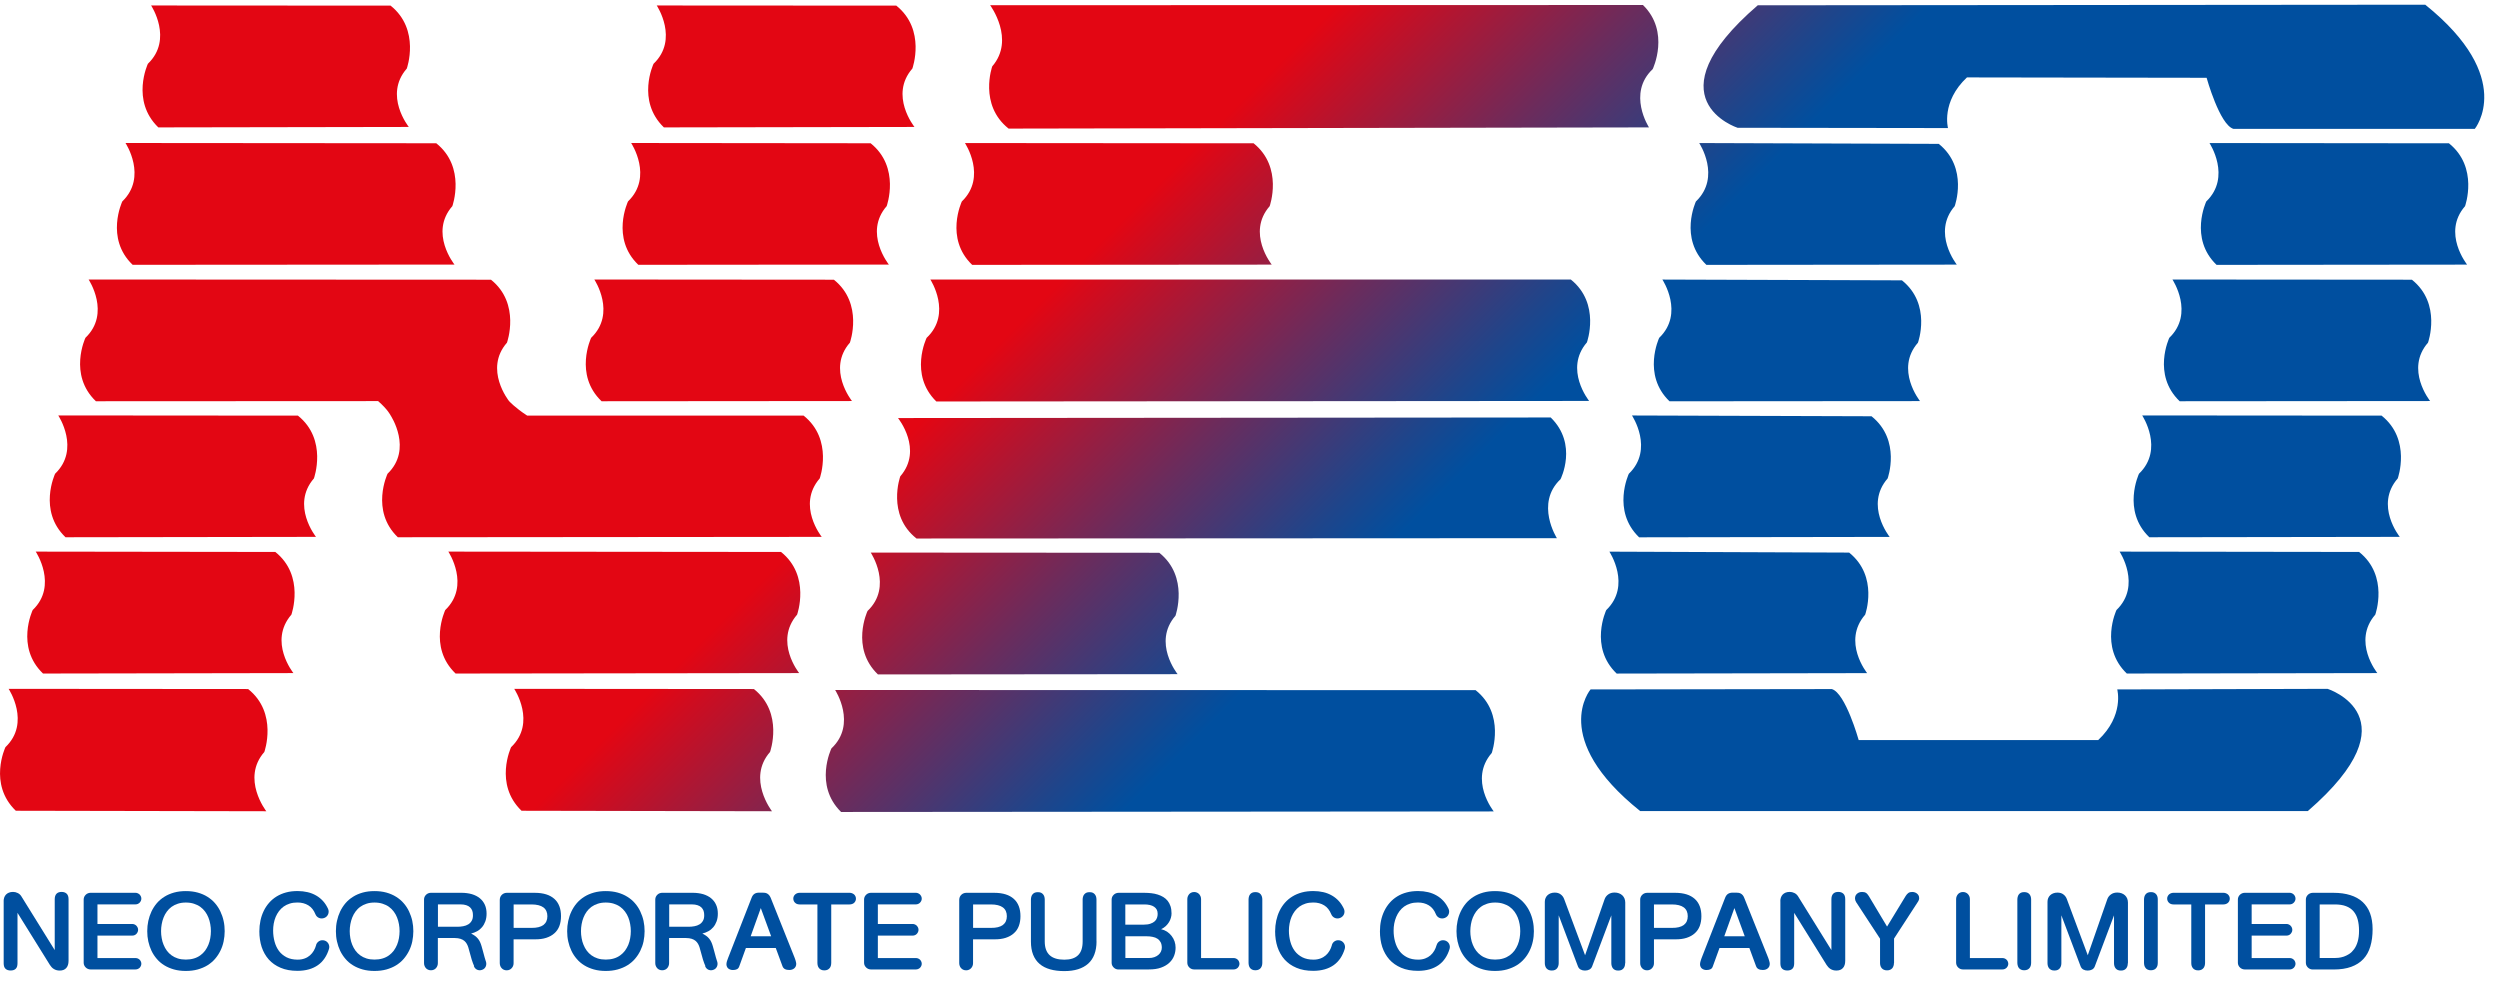 <svg width="119" height="47" viewBox="0 0 119 47" fill="none" xmlns="http://www.w3.org/2000/svg">
<g clip-path="url(#clip0_1281_3298)">
<path d="M21.634 12.594C21.634 12.594 20.421 11.082 21.532 9.812C21.532 9.812 22.197 7.964 20.766 6.819L5.973 6.807C5.973 6.807 7.036 8.415 5.822 9.587C5.822 9.587 4.991 11.34 6.314 12.605L21.636 12.594H21.634ZM42.31 12.594C42.31 12.594 41.099 11.082 42.206 9.812C42.206 9.812 42.873 7.964 41.442 6.819L30.043 6.807C30.043 6.807 31.109 8.415 29.894 9.587C29.894 9.587 29.061 11.34 30.384 12.605L42.31 12.594ZM43.529 6.043C43.529 6.043 42.319 4.536 43.428 3.264C43.428 3.264 44.095 1.414 42.664 0.268L31.261 0.261C31.261 0.261 32.331 1.869 31.109 3.036C31.109 3.036 30.28 4.789 31.601 6.064L43.529 6.043ZM75.641 19.082C75.641 19.082 74.433 17.578 75.537 16.298C75.537 16.298 76.202 14.453 74.773 13.307H44.286C44.286 13.307 45.34 14.925 44.107 16.082C44.107 16.082 43.258 17.828 44.569 19.11L75.641 19.085V19.082ZM40.554 19.089C40.554 19.089 39.344 17.58 40.455 16.31C40.455 16.31 41.122 14.458 39.693 13.314L28.29 13.305C28.29 13.305 29.36 14.911 28.138 16.08C28.138 16.08 27.31 17.835 28.635 19.099L40.556 19.089H40.554ZM19.459 6.043C19.459 6.043 18.251 4.536 19.363 3.264C19.363 3.264 20.025 1.414 18.592 0.268L7.193 0.261C7.193 0.261 8.258 1.869 7.039 3.036C7.039 3.036 6.215 4.789 7.536 6.064L19.462 6.043H19.459ZM55.185 26.312L41.447 26.303C41.447 26.303 42.521 27.913 41.295 29.082C41.295 29.082 40.467 30.836 41.79 32.103L56.055 32.09C56.055 32.09 54.843 30.585 55.952 29.31C55.952 29.31 56.614 27.46 55.185 26.314V26.312ZM60.535 12.596C60.535 12.596 59.327 11.085 60.436 9.814C60.436 9.814 61.097 7.967 59.672 6.821L45.931 6.809C45.931 6.809 47.001 8.418 45.784 9.589C45.784 9.589 44.953 11.342 46.276 12.608L60.535 12.596ZM89.087 19.814L77.682 19.777C77.682 19.777 78.749 21.381 77.532 22.552C77.532 22.552 76.704 24.31 78.022 25.576L89.948 25.557C89.948 25.557 88.74 24.052 89.851 22.775C89.851 22.775 90.512 20.958 89.085 19.814H89.087ZM93.144 12.596C93.144 12.596 91.943 11.085 93.043 9.814C93.043 9.814 93.712 7.994 92.286 6.848L80.882 6.809C80.882 6.809 81.948 8.418 80.726 9.589C80.726 9.589 79.902 11.342 81.225 12.608L93.141 12.596H93.144ZM79.467 19.101L91.393 19.092C91.393 19.092 90.185 17.582 91.294 16.312C91.294 16.312 91.961 14.488 90.532 13.344L79.129 13.307C79.129 13.307 80.194 14.913 78.977 16.082C78.977 16.082 78.151 17.838 79.469 19.101H79.467ZM88.013 26.303L76.607 26.259C76.607 26.259 77.675 27.872 76.457 29.041C76.457 29.041 75.629 30.796 76.954 32.062L88.876 32.041C88.876 32.041 87.67 30.541 88.781 29.259C88.781 29.259 89.442 27.442 88.015 26.3L88.013 26.303ZM48.009 6.121L78.492 6.064C78.492 6.064 77.442 4.449 78.669 3.289C78.669 3.289 79.516 1.517 78.204 0.238L47.132 0.249C47.132 0.249 48.338 1.878 47.231 3.158C47.231 3.158 46.578 4.985 48.009 6.121ZM35.885 32.798L24.477 32.789C24.477 32.789 25.552 34.402 24.328 35.566C24.328 35.566 23.504 37.32 24.825 38.592L36.746 38.615C36.746 38.615 35.543 37.064 36.654 35.794C36.654 35.794 37.317 33.942 35.888 32.8L35.885 32.798ZM113.364 19.784L101.968 19.775C101.968 19.775 103.033 21.379 101.816 22.55C101.816 22.55 100.988 24.308 102.308 25.573L114.229 25.555C114.229 25.555 113.019 24.05 114.133 22.773C114.133 22.773 114.795 20.928 113.364 19.784ZM114.809 13.314L103.408 13.305C103.408 13.305 104.474 14.911 103.259 16.08C103.259 16.08 102.428 17.835 103.753 19.099L115.674 19.089C115.674 19.089 114.464 17.58 115.573 16.31C115.573 16.31 116.24 14.458 114.807 13.314H114.809ZM112.287 26.273L100.893 26.257C100.893 26.257 101.956 27.87 100.744 29.038C100.744 29.038 99.915 30.794 101.236 32.06L113.162 32.039C113.162 32.039 111.952 30.539 113.063 29.257C113.063 29.257 113.728 27.412 112.29 26.27L112.287 26.273ZM110.794 32.789L100.781 32.817C100.781 32.817 101.121 34.057 99.876 35.226H88.473C88.473 35.226 87.847 32.989 87.196 32.8L75.71 32.817C75.71 32.817 73.736 35.138 78.075 38.608H109.851C115.016 34.133 110.794 32.789 110.794 32.789ZM115.44 0.224L83.669 0.252C78.492 4.713 82.707 6.082 82.707 6.082L92.725 6.096C92.725 6.096 92.385 4.849 93.627 3.685L105.035 3.703C105.035 3.703 105.656 5.944 106.314 6.135H117.8C117.8 6.135 119.779 3.712 115.442 0.224L115.44 0.224ZM116.567 6.821L105.171 6.809C105.171 6.809 106.234 8.418 105.019 9.589C105.019 9.589 104.188 11.342 105.509 12.608L117.435 12.596C117.435 12.596 116.227 11.085 117.336 9.814C117.336 9.814 118.001 7.967 116.569 6.821H116.567ZM70.243 32.851L39.753 32.844C39.753 32.844 40.809 34.469 39.576 35.624C39.576 35.624 38.729 37.368 40.036 38.65L71.103 38.624C71.103 38.624 69.898 37.119 71.007 35.842C71.007 35.842 71.669 33.986 70.24 32.853L70.243 32.851ZM14.178 19.784L2.773 19.775C2.773 19.775 3.841 21.379 2.623 22.55C2.623 22.55 1.797 24.308 3.118 25.573L15.041 25.555C15.041 25.555 13.836 24.05 14.942 22.773C14.942 22.773 15.61 20.928 14.181 19.784H14.178ZM37.172 26.273L21.341 26.257C21.341 26.257 22.411 27.87 21.194 29.038C21.194 29.038 20.361 30.794 21.686 32.06L38.041 32.039C38.041 32.039 36.833 30.539 37.942 29.257C37.942 29.257 38.603 27.412 37.174 26.27L37.172 26.273ZM13.099 26.273L1.701 26.257C1.701 26.257 2.775 27.87 1.556 29.038C1.556 29.038 0.723 30.794 2.048 32.06L13.967 32.039C13.967 32.039 12.761 30.539 13.87 29.257C13.87 29.257 14.533 27.412 13.102 26.27L13.099 26.273ZM38.251 19.784H25.096C24.514 19.409 24.229 19.089 24.229 19.089C24.229 19.089 23.021 17.58 24.132 16.31C24.132 16.31 24.797 14.458 23.371 13.314L4.218 13.305C4.218 13.305 5.288 14.911 4.066 16.08C4.066 16.08 3.24 17.835 4.565 19.099L17.998 19.092C18.465 19.497 18.594 19.775 18.594 19.775C18.594 19.775 19.664 21.379 18.447 22.55C18.447 22.55 17.616 24.308 18.937 25.573L39.114 25.555C39.114 25.555 37.91 24.05 39.019 22.773C39.019 22.773 39.684 20.928 38.253 19.784H38.251ZM11.813 32.798L0.41 32.789C0.41 32.789 1.48 34.402 0.258 35.566C0.258 35.566 -0.573 37.32 0.753 38.592L12.676 38.615C12.676 38.615 11.47 37.064 12.582 35.794C12.582 35.794 13.244 33.942 11.813 32.8V32.798ZM42.745 19.899C42.745 19.899 43.959 21.399 42.853 22.674C42.853 22.674 42.192 24.503 43.626 25.633L74.108 25.617C74.108 25.617 73.057 23.967 74.281 22.81C74.281 22.81 75.125 21.151 73.814 19.872L42.745 19.899Z" fill="url(#paint0_linear_1281_3298)"/>
<path d="M0.173 42.897C0.173 42.835 0.182 42.779 0.2 42.724C0.219 42.671 0.246 42.623 0.283 42.584C0.32 42.545 0.366 42.513 0.424 42.49C0.479 42.467 0.546 42.455 0.622 42.455C0.697 42.455 0.766 42.471 0.838 42.506C0.909 42.538 0.967 42.589 1.01 42.655L2.605 45.225V42.807C2.605 42.69 2.633 42.602 2.69 42.542C2.748 42.483 2.828 42.455 2.932 42.455C3.035 42.455 3.116 42.485 3.176 42.542C3.235 42.6 3.263 42.688 3.263 42.807V45.734C3.263 45.883 3.226 45.998 3.153 46.079C3.079 46.16 2.975 46.199 2.844 46.199C2.787 46.199 2.734 46.192 2.685 46.178C2.637 46.164 2.596 46.146 2.557 46.12C2.517 46.095 2.483 46.068 2.455 46.035C2.425 46.003 2.4 45.969 2.377 45.934L0.833 43.451V45.853C0.833 45.971 0.806 46.058 0.748 46.114C0.691 46.169 0.61 46.196 0.506 46.196C0.403 46.196 0.322 46.169 0.263 46.114C0.203 46.058 0.175 45.971 0.175 45.853V42.897H0.173Z" fill="#004F9F"/>
<path d="M4.639 44.538V45.603H6.445C6.484 45.603 6.521 45.61 6.556 45.623C6.59 45.637 6.62 45.658 6.646 45.681C6.671 45.704 6.689 45.734 6.705 45.769C6.721 45.803 6.728 45.837 6.728 45.874C6.728 45.911 6.721 45.948 6.705 45.98C6.689 46.012 6.671 46.042 6.646 46.068C6.62 46.091 6.59 46.111 6.556 46.125C6.521 46.139 6.484 46.146 6.445 46.146H4.31C4.266 46.146 4.223 46.137 4.184 46.12C4.144 46.104 4.11 46.081 4.08 46.051C4.05 46.022 4.027 45.989 4.009 45.95C3.99 45.911 3.983 45.87 3.983 45.826V42.816C3.983 42.773 3.993 42.729 4.009 42.692C4.025 42.655 4.05 42.621 4.08 42.591C4.11 42.561 4.144 42.538 4.184 42.522C4.223 42.506 4.266 42.497 4.31 42.497H6.445C6.484 42.497 6.521 42.504 6.556 42.52C6.59 42.536 6.62 42.554 6.646 42.579C6.671 42.605 6.689 42.635 6.705 42.667C6.721 42.699 6.728 42.736 6.728 42.775C6.728 42.814 6.721 42.849 6.705 42.881C6.689 42.913 6.671 42.943 6.646 42.968C6.62 42.994 6.59 43.012 6.556 43.028C6.521 43.042 6.484 43.049 6.445 43.049H4.639V43.981H6.294C6.333 43.981 6.367 43.988 6.404 44.004C6.438 44.02 6.468 44.038 6.491 44.063C6.514 44.089 6.537 44.119 6.551 44.151C6.567 44.185 6.574 44.22 6.574 44.259C6.574 44.298 6.567 44.333 6.551 44.365C6.537 44.399 6.517 44.427 6.491 44.455C6.466 44.48 6.436 44.501 6.404 44.514C6.369 44.528 6.333 44.535 6.294 44.535H4.639V44.538Z" fill="#004F9F"/>
<path d="M7.009 44.324C7.009 44.158 7.025 43.994 7.059 43.836C7.094 43.677 7.145 43.525 7.211 43.385C7.278 43.244 7.363 43.113 7.464 42.993C7.566 42.874 7.685 42.773 7.821 42.688C7.957 42.602 8.109 42.536 8.281 42.487C8.451 42.439 8.64 42.416 8.845 42.416C9.05 42.416 9.241 42.439 9.413 42.487C9.586 42.536 9.74 42.602 9.876 42.688C10.011 42.773 10.133 42.874 10.235 42.993C10.338 43.113 10.423 43.242 10.49 43.385C10.557 43.527 10.61 43.677 10.644 43.836C10.679 43.994 10.695 44.158 10.695 44.324C10.695 44.489 10.677 44.653 10.644 44.811C10.612 44.97 10.559 45.117 10.49 45.258C10.421 45.398 10.336 45.527 10.235 45.644C10.133 45.762 10.011 45.863 9.876 45.948C9.74 46.033 9.584 46.097 9.413 46.146C9.241 46.194 9.052 46.217 8.845 46.217C8.638 46.217 8.451 46.194 8.281 46.146C8.111 46.097 7.957 46.033 7.821 45.948C7.685 45.865 7.566 45.764 7.464 45.644C7.363 45.527 7.278 45.398 7.211 45.258C7.145 45.117 7.094 44.968 7.059 44.811C7.025 44.655 7.009 44.491 7.009 44.324ZM7.667 44.324C7.667 44.436 7.676 44.547 7.697 44.657C7.715 44.768 7.745 44.873 7.787 44.972C7.828 45.074 7.879 45.166 7.941 45.251C8.003 45.336 8.079 45.41 8.166 45.474C8.254 45.538 8.353 45.587 8.465 45.623C8.578 45.658 8.705 45.676 8.845 45.676C8.985 45.676 9.116 45.658 9.231 45.623C9.347 45.589 9.448 45.538 9.535 45.474C9.623 45.412 9.699 45.336 9.763 45.251C9.825 45.166 9.878 45.071 9.919 44.972C9.961 44.871 9.991 44.765 10.009 44.657C10.028 44.547 10.039 44.436 10.039 44.324C10.039 44.211 10.03 44.1 10.009 43.99C9.988 43.879 9.961 43.771 9.919 43.672C9.88 43.571 9.827 43.479 9.763 43.392C9.699 43.304 9.623 43.23 9.535 43.166C9.448 43.102 9.344 43.053 9.231 43.017C9.119 42.98 8.988 42.961 8.845 42.961C8.702 42.961 8.578 42.98 8.465 43.017C8.353 43.053 8.254 43.102 8.166 43.166C8.079 43.228 8.005 43.304 7.941 43.392C7.879 43.479 7.826 43.571 7.787 43.672C7.747 43.774 7.715 43.879 7.697 43.99C7.676 44.1 7.667 44.213 7.667 44.324Z" fill="#004F9F"/>
<path d="M15.044 44.986C15.055 44.942 15.076 44.906 15.104 44.871C15.131 44.839 15.161 44.813 15.198 44.793C15.232 44.772 15.271 44.761 15.315 44.756C15.357 44.751 15.4 44.756 15.442 44.767C15.486 44.779 15.525 44.8 15.557 44.827C15.589 44.855 15.617 44.887 15.635 44.922C15.653 44.958 15.667 44.998 15.672 45.039C15.677 45.08 15.672 45.124 15.66 45.168C15.61 45.333 15.541 45.483 15.453 45.612C15.366 45.741 15.26 45.851 15.136 45.939C15.011 46.026 14.869 46.095 14.706 46.141C14.542 46.187 14.36 46.212 14.158 46.212C13.852 46.212 13.585 46.164 13.359 46.067C13.132 45.971 12.943 45.84 12.793 45.672C12.644 45.504 12.531 45.303 12.455 45.076C12.382 44.848 12.345 44.599 12.345 44.335C12.345 44.155 12.363 43.983 12.398 43.819C12.432 43.654 12.485 43.502 12.554 43.359C12.623 43.217 12.708 43.088 12.812 42.97C12.915 42.853 13.033 42.754 13.168 42.671C13.304 42.588 13.454 42.524 13.619 42.48C13.787 42.434 13.969 42.414 14.167 42.414C14.333 42.414 14.492 42.432 14.641 42.467C14.791 42.501 14.926 42.556 15.051 42.628C15.175 42.699 15.285 42.789 15.38 42.895C15.476 43 15.555 43.127 15.619 43.267C15.637 43.309 15.644 43.352 15.644 43.396C15.644 43.44 15.635 43.479 15.619 43.518C15.603 43.557 15.58 43.592 15.55 43.622C15.52 43.651 15.483 43.677 15.44 43.693C15.396 43.711 15.354 43.718 15.311 43.718C15.267 43.718 15.228 43.711 15.189 43.695C15.149 43.679 15.115 43.656 15.085 43.626C15.055 43.596 15.03 43.559 15.014 43.518C14.938 43.327 14.825 43.184 14.678 43.095C14.531 43.005 14.358 42.959 14.158 42.959C14.024 42.959 13.902 42.975 13.794 43.01C13.684 43.044 13.587 43.092 13.502 43.152C13.417 43.214 13.343 43.286 13.279 43.371C13.217 43.454 13.164 43.546 13.122 43.645C13.081 43.743 13.051 43.849 13.03 43.96C13.01 44.07 13.001 44.183 13.001 44.298C13.001 44.484 13.026 44.662 13.072 44.83C13.118 44.998 13.187 45.142 13.281 45.269C13.376 45.396 13.498 45.492 13.642 45.568C13.79 45.642 13.965 45.679 14.167 45.679C14.294 45.679 14.404 45.66 14.503 45.623C14.602 45.587 14.685 45.536 14.756 45.474C14.827 45.412 14.887 45.338 14.936 45.255C14.984 45.172 15.021 45.083 15.046 44.991L15.044 44.986Z" fill="#004F9F"/>
<path d="M15.989 44.324C15.989 44.158 16.005 43.994 16.04 43.836C16.074 43.677 16.125 43.525 16.192 43.385C16.259 43.244 16.344 43.113 16.445 42.993C16.546 42.874 16.666 42.773 16.802 42.688C16.937 42.602 17.089 42.536 17.262 42.487C17.432 42.439 17.621 42.416 17.825 42.416C18.03 42.416 18.221 42.439 18.394 42.487C18.566 42.536 18.72 42.602 18.856 42.688C18.992 42.773 19.114 42.874 19.215 42.993C19.319 43.113 19.404 43.242 19.471 43.385C19.537 43.527 19.59 43.677 19.625 43.836C19.659 43.994 19.675 44.158 19.675 44.324C19.675 44.489 19.657 44.653 19.625 44.811C19.593 44.97 19.54 45.117 19.471 45.258C19.401 45.398 19.316 45.527 19.215 45.644C19.114 45.762 18.992 45.863 18.856 45.948C18.72 46.033 18.564 46.097 18.394 46.146C18.221 46.194 18.032 46.217 17.825 46.217C17.618 46.217 17.432 46.194 17.262 46.146C17.091 46.097 16.937 46.033 16.802 45.948C16.666 45.865 16.546 45.764 16.445 45.644C16.344 45.527 16.259 45.398 16.192 45.258C16.125 45.117 16.074 44.968 16.04 44.811C16.005 44.655 15.989 44.491 15.989 44.324ZM16.647 44.324C16.647 44.436 16.657 44.547 16.677 44.657C16.696 44.768 16.726 44.873 16.767 44.972C16.808 45.074 16.859 45.166 16.921 45.251C16.983 45.336 17.059 45.41 17.147 45.474C17.234 45.538 17.333 45.587 17.446 45.623C17.558 45.658 17.685 45.676 17.825 45.676C17.966 45.676 18.097 45.658 18.212 45.623C18.327 45.589 18.428 45.538 18.516 45.474C18.603 45.412 18.679 45.336 18.744 45.251C18.806 45.166 18.858 45.071 18.9 44.972C18.941 44.871 18.971 44.765 18.99 44.657C19.008 44.547 19.02 44.436 19.02 44.324C19.02 44.211 19.01 44.1 18.99 43.99C18.969 43.879 18.941 43.771 18.9 43.672C18.861 43.571 18.808 43.479 18.744 43.392C18.679 43.304 18.603 43.23 18.516 43.166C18.428 43.102 18.325 43.053 18.212 43.017C18.099 42.98 17.968 42.961 17.825 42.961C17.683 42.961 17.558 42.98 17.446 43.017C17.333 43.053 17.234 43.102 17.147 43.166C17.059 43.228 16.986 43.304 16.921 43.392C16.859 43.479 16.806 43.571 16.767 43.672C16.728 43.774 16.696 43.879 16.677 43.99C16.657 44.1 16.647 44.213 16.647 44.324Z" fill="#004F9F"/>
<path d="M22.57 45.989C22.551 45.946 22.533 45.9 22.512 45.847C22.491 45.794 22.473 45.736 22.452 45.672L22.291 45.094C22.273 45.037 22.25 44.982 22.22 44.929C22.19 44.876 22.151 44.827 22.103 44.786C22.054 44.745 21.992 44.712 21.916 44.687C21.843 44.664 21.75 44.65 21.645 44.65H20.842V45.844C20.842 45.888 20.835 45.932 20.819 45.973C20.805 46.015 20.782 46.049 20.754 46.081C20.727 46.114 20.692 46.139 20.651 46.157C20.609 46.176 20.563 46.185 20.513 46.185C20.462 46.185 20.416 46.176 20.375 46.157C20.333 46.139 20.299 46.114 20.271 46.081C20.243 46.049 20.223 46.015 20.207 45.973C20.191 45.932 20.184 45.89 20.184 45.844V42.816C20.184 42.773 20.193 42.729 20.209 42.692C20.225 42.655 20.25 42.621 20.28 42.591C20.31 42.561 20.345 42.538 20.384 42.522C20.423 42.506 20.467 42.497 20.51 42.497H21.953C22.144 42.497 22.314 42.52 22.464 42.563C22.613 42.609 22.74 42.674 22.843 42.759C22.947 42.844 23.025 42.948 23.081 43.072C23.136 43.196 23.161 43.336 23.161 43.493C23.161 43.631 23.14 43.753 23.101 43.859C23.062 43.965 23.009 44.059 22.942 44.137C22.876 44.215 22.797 44.28 22.708 44.328C22.618 44.376 22.524 44.413 22.425 44.436C22.496 44.473 22.558 44.51 22.611 44.549C22.664 44.588 22.71 44.632 22.749 44.68C22.788 44.728 22.823 44.781 22.85 44.841C22.878 44.901 22.903 44.968 22.924 45.044C22.952 45.143 22.975 45.225 22.993 45.292C23.011 45.359 23.027 45.416 23.039 45.462C23.05 45.508 23.062 45.545 23.069 45.575C23.076 45.605 23.085 45.628 23.092 45.649C23.099 45.669 23.106 45.69 23.11 45.709C23.115 45.727 23.124 45.748 23.131 45.773C23.145 45.812 23.149 45.854 23.147 45.893C23.145 45.932 23.136 45.971 23.12 46.008C23.104 46.042 23.083 46.075 23.053 46.102C23.023 46.13 22.988 46.15 22.947 46.164C22.908 46.18 22.866 46.185 22.827 46.185C22.788 46.185 22.749 46.173 22.715 46.16C22.68 46.144 22.648 46.123 22.62 46.093C22.593 46.063 22.572 46.029 22.556 45.989H22.57ZM21.757 44.114C21.856 44.114 21.953 44.107 22.045 44.089C22.137 44.073 22.218 44.043 22.287 44.001C22.356 43.96 22.411 43.902 22.452 43.831C22.494 43.76 22.514 43.67 22.512 43.56C22.512 43.484 22.503 43.415 22.48 43.35C22.457 43.288 22.42 43.233 22.374 43.189C22.326 43.143 22.266 43.111 22.19 43.086C22.116 43.063 22.029 43.049 21.928 43.049H20.846V44.114H21.757Z" fill="#004F9F"/>
<path d="M23.791 42.818C23.791 42.775 23.801 42.731 23.817 42.694C23.833 42.657 23.858 42.623 23.888 42.593C23.918 42.563 23.952 42.54 23.991 42.524C24.031 42.508 24.074 42.498 24.118 42.498H25.464C25.667 42.498 25.846 42.524 26 42.572C26.154 42.62 26.283 42.694 26.389 42.788C26.495 42.883 26.573 43 26.626 43.138C26.679 43.276 26.704 43.435 26.704 43.612C26.704 43.789 26.677 43.941 26.626 44.079C26.573 44.217 26.495 44.332 26.389 44.424C26.286 44.519 26.154 44.59 26 44.641C25.846 44.691 25.667 44.714 25.464 44.712H24.447V45.846C24.447 45.89 24.44 45.934 24.424 45.975C24.408 46.017 24.387 46.051 24.357 46.083C24.328 46.116 24.295 46.141 24.254 46.159C24.212 46.178 24.169 46.187 24.118 46.187C24.067 46.187 24.021 46.178 23.98 46.159C23.939 46.141 23.906 46.116 23.877 46.083C23.847 46.051 23.826 46.017 23.812 45.975C23.798 45.934 23.789 45.892 23.789 45.846V42.818H23.791ZM25.296 44.167C25.549 44.171 25.74 44.123 25.867 44.029C25.993 43.932 26.055 43.794 26.055 43.612C26.055 43.43 25.993 43.288 25.867 43.193C25.74 43.099 25.549 43.051 25.296 43.051H24.449V44.167H25.296Z" fill="#004F9F"/>
<path d="M26.997 44.324C26.997 44.158 27.013 43.994 27.048 43.836C27.082 43.677 27.133 43.525 27.2 43.385C27.266 43.244 27.351 43.113 27.453 42.993C27.554 42.874 27.674 42.773 27.809 42.688C27.945 42.602 28.097 42.536 28.27 42.487C28.44 42.439 28.628 42.416 28.833 42.416C29.038 42.416 29.229 42.439 29.401 42.487C29.574 42.536 29.728 42.602 29.864 42.688C30 42.773 30.122 42.874 30.223 42.993C30.326 43.113 30.412 43.242 30.478 43.385C30.545 43.527 30.598 43.677 30.633 43.836C30.667 43.994 30.683 44.158 30.683 44.324C30.683 44.489 30.665 44.653 30.633 44.811C30.6 44.97 30.547 45.117 30.478 45.258C30.409 45.398 30.324 45.527 30.223 45.644C30.122 45.762 30 45.863 29.864 45.948C29.728 46.033 29.572 46.097 29.401 46.146C29.229 46.194 29.04 46.217 28.833 46.217C28.626 46.217 28.44 46.194 28.27 46.146C28.099 46.097 27.945 46.033 27.809 45.948C27.674 45.865 27.554 45.764 27.453 45.644C27.351 45.527 27.266 45.398 27.2 45.258C27.133 45.117 27.082 44.968 27.048 44.811C27.013 44.655 26.997 44.491 26.997 44.324ZM27.655 44.324C27.655 44.436 27.664 44.547 27.685 44.657C27.703 44.768 27.733 44.873 27.775 44.972C27.816 45.074 27.867 45.166 27.929 45.251C27.991 45.336 28.067 45.41 28.154 45.474C28.242 45.538 28.341 45.587 28.454 45.623C28.566 45.658 28.693 45.676 28.833 45.676C28.974 45.676 29.105 45.658 29.22 45.623C29.335 45.589 29.436 45.538 29.523 45.474C29.611 45.412 29.687 45.336 29.751 45.251C29.813 45.166 29.866 45.071 29.908 44.972C29.949 44.871 29.979 44.765 29.997 44.657C30.016 44.547 30.027 44.436 30.027 44.324C30.027 44.211 30.018 44.1 29.997 43.99C29.977 43.879 29.949 43.771 29.908 43.672C29.869 43.571 29.816 43.479 29.751 43.392C29.687 43.304 29.611 43.23 29.523 43.166C29.436 43.102 29.332 43.053 29.22 43.017C29.107 42.98 28.976 42.961 28.833 42.961C28.691 42.961 28.566 42.98 28.454 43.017C28.341 43.053 28.242 43.102 28.154 43.166C28.067 43.228 27.993 43.304 27.929 43.392C27.867 43.479 27.814 43.571 27.775 43.672C27.736 43.774 27.703 43.879 27.685 43.99C27.664 44.1 27.655 44.213 27.655 44.324Z" fill="#004F9F"/>
<path d="M33.578 45.989C33.559 45.946 33.541 45.9 33.52 45.847C33.499 45.794 33.481 45.736 33.46 45.672L33.299 45.094C33.281 45.037 33.258 44.982 33.228 44.929C33.198 44.876 33.159 44.827 33.11 44.786C33.062 44.745 33 44.712 32.924 44.687C32.85 44.664 32.758 44.65 32.653 44.65H31.849V45.844C31.849 45.888 31.843 45.932 31.826 45.973C31.813 46.015 31.79 46.049 31.762 46.081C31.734 46.114 31.7 46.139 31.659 46.157C31.617 46.176 31.571 46.185 31.52 46.185C31.47 46.185 31.424 46.176 31.382 46.157C31.341 46.139 31.306 46.114 31.279 46.081C31.251 46.049 31.23 46.015 31.214 45.973C31.198 45.932 31.191 45.89 31.191 45.844V42.816C31.191 42.773 31.201 42.729 31.217 42.692C31.233 42.655 31.258 42.621 31.288 42.591C31.318 42.561 31.352 42.538 31.392 42.522C31.431 42.506 31.474 42.497 31.518 42.497H32.961C33.152 42.497 33.322 42.52 33.472 42.563C33.621 42.609 33.748 42.674 33.851 42.759C33.955 42.844 34.033 42.948 34.088 43.072C34.144 43.196 34.169 43.336 34.169 43.493C34.169 43.631 34.148 43.753 34.109 43.859C34.07 43.965 34.017 44.059 33.95 44.137C33.883 44.215 33.805 44.28 33.715 44.328C33.626 44.376 33.531 44.413 33.432 44.436C33.504 44.473 33.566 44.51 33.619 44.549C33.672 44.588 33.718 44.632 33.757 44.68C33.796 44.728 33.831 44.781 33.858 44.841C33.886 44.901 33.911 44.968 33.932 45.044C33.959 45.143 33.982 45.225 34.001 45.292C34.019 45.359 34.035 45.416 34.047 45.462C34.058 45.508 34.07 45.545 34.077 45.575C34.084 45.605 34.093 45.628 34.1 45.649C34.107 45.669 34.114 45.69 34.118 45.709C34.123 45.727 34.132 45.748 34.139 45.773C34.153 45.812 34.157 45.854 34.155 45.893C34.153 45.932 34.144 45.971 34.127 46.008C34.111 46.042 34.091 46.075 34.061 46.102C34.031 46.13 33.996 46.15 33.955 46.164C33.916 46.18 33.874 46.185 33.835 46.185C33.796 46.185 33.757 46.173 33.722 46.16C33.688 46.144 33.656 46.123 33.628 46.093C33.6 46.063 33.58 46.029 33.564 45.989H33.578ZM32.765 44.114C32.864 44.114 32.961 44.107 33.053 44.089C33.145 44.073 33.225 44.043 33.294 44.001C33.364 43.96 33.419 43.902 33.46 43.831C33.502 43.76 33.522 43.67 33.52 43.56C33.52 43.484 33.511 43.415 33.488 43.35C33.465 43.288 33.428 43.233 33.382 43.189C33.334 43.143 33.274 43.111 33.198 43.086C33.124 43.063 33.037 43.049 32.935 43.049H31.854V44.114H32.765Z" fill="#004F9F"/>
<path d="M36.927 45.124H35.505L35.186 46.006C35.165 46.065 35.13 46.109 35.08 46.134C35.029 46.16 34.967 46.173 34.886 46.173C34.843 46.173 34.799 46.167 34.762 46.153C34.723 46.139 34.691 46.121 34.663 46.098C34.636 46.075 34.615 46.045 34.601 46.01C34.585 45.976 34.578 45.937 34.578 45.895C34.578 45.877 34.58 45.854 34.585 45.828C34.59 45.803 34.596 45.778 34.603 45.752C34.61 45.727 34.62 45.702 34.629 45.679C34.638 45.656 34.645 45.633 34.652 45.614L35.777 42.731C35.811 42.644 35.857 42.582 35.915 42.545C35.972 42.508 36.044 42.49 36.131 42.49H36.304C36.343 42.49 36.382 42.492 36.419 42.499C36.456 42.506 36.49 42.517 36.522 42.536C36.555 42.554 36.584 42.58 36.612 42.612C36.64 42.644 36.663 42.685 36.686 42.738L37.82 45.578C37.827 45.598 37.836 45.621 37.845 45.647C37.855 45.672 37.864 45.697 37.871 45.725C37.878 45.752 37.887 45.78 37.891 45.805C37.896 45.831 37.901 45.854 37.901 45.874C37.901 45.92 37.894 45.959 37.878 45.996C37.861 46.033 37.839 46.065 37.809 46.091C37.779 46.116 37.744 46.137 37.703 46.151C37.664 46.164 37.618 46.171 37.569 46.171C37.484 46.171 37.415 46.157 37.36 46.127C37.307 46.098 37.27 46.054 37.245 45.989L36.925 45.12L36.927 45.124ZM36.706 44.565L36.214 43.224L35.733 44.565H36.704H36.706Z" fill="#004F9F"/>
<path d="M39.567 43.051V45.837C39.567 45.881 39.56 45.925 39.549 45.969C39.537 46.01 39.519 46.049 39.491 46.081C39.463 46.114 39.431 46.141 39.39 46.16C39.348 46.18 39.298 46.19 39.238 46.19C39.178 46.19 39.127 46.18 39.086 46.16C39.045 46.141 39.01 46.114 38.985 46.081C38.957 46.049 38.939 46.01 38.927 45.969C38.916 45.927 38.909 45.883 38.909 45.837V43.051H38.062C38.023 43.051 37.984 43.044 37.947 43.033C37.91 43.021 37.878 43.003 37.853 42.977C37.825 42.955 37.802 42.925 37.786 42.89C37.77 42.855 37.761 42.816 37.761 42.775C37.761 42.734 37.768 42.694 37.786 42.66C37.802 42.625 37.825 42.596 37.853 42.572C37.88 42.55 37.913 42.529 37.947 42.517C37.982 42.506 38.021 42.497 38.062 42.497H40.441C40.48 42.497 40.517 42.504 40.554 42.517C40.591 42.531 40.623 42.55 40.651 42.572C40.678 42.596 40.701 42.625 40.717 42.66C40.733 42.694 40.743 42.731 40.743 42.775C40.743 42.819 40.736 42.858 40.717 42.892C40.701 42.927 40.678 42.955 40.651 42.98C40.623 43.005 40.591 43.021 40.554 43.033C40.517 43.044 40.48 43.051 40.441 43.051H39.567Z" fill="#004F9F"/>
<path d="M41.786 44.538V45.603H43.592C43.631 45.603 43.668 45.61 43.702 45.623C43.737 45.637 43.767 45.658 43.792 45.681C43.817 45.704 43.836 45.734 43.852 45.769C43.868 45.803 43.875 45.837 43.875 45.874C43.875 45.911 43.868 45.948 43.852 45.98C43.836 46.012 43.817 46.042 43.792 46.068C43.767 46.091 43.737 46.111 43.702 46.125C43.668 46.139 43.631 46.146 43.592 46.146H41.457C41.413 46.146 41.369 46.137 41.33 46.12C41.291 46.104 41.256 46.081 41.227 46.051C41.197 46.022 41.174 45.989 41.155 45.95C41.137 45.911 41.13 45.87 41.13 45.826V42.816C41.13 42.773 41.139 42.729 41.155 42.692C41.171 42.655 41.197 42.621 41.227 42.591C41.256 42.561 41.291 42.538 41.33 42.522C41.369 42.506 41.413 42.497 41.457 42.497H43.592C43.631 42.497 43.668 42.504 43.702 42.52C43.737 42.536 43.767 42.554 43.792 42.579C43.817 42.605 43.836 42.635 43.852 42.667C43.868 42.699 43.875 42.736 43.875 42.775C43.875 42.814 43.868 42.849 43.852 42.881C43.836 42.913 43.817 42.943 43.792 42.968C43.767 42.994 43.737 43.012 43.702 43.028C43.668 43.042 43.631 43.049 43.592 43.049H41.786V43.981H43.44C43.479 43.981 43.514 43.988 43.55 44.004C43.585 44.02 43.615 44.038 43.638 44.063C43.661 44.089 43.684 44.119 43.698 44.151C43.714 44.185 43.721 44.22 43.721 44.259C43.721 44.298 43.714 44.333 43.698 44.365C43.684 44.399 43.663 44.427 43.638 44.455C43.613 44.48 43.583 44.501 43.55 44.514C43.516 44.528 43.479 44.535 43.44 44.535H41.786V44.538Z" fill="#004F9F"/>
<path d="M45.661 42.818C45.661 42.775 45.671 42.731 45.687 42.694C45.703 42.657 45.728 42.623 45.758 42.593C45.788 42.563 45.822 42.54 45.862 42.524C45.901 42.508 45.944 42.498 45.988 42.498H47.334C47.537 42.498 47.716 42.524 47.87 42.572C48.025 42.62 48.153 42.694 48.259 42.788C48.365 42.883 48.443 43 48.496 43.138C48.549 43.276 48.574 43.435 48.574 43.612C48.574 43.789 48.547 43.941 48.496 44.079C48.443 44.217 48.365 44.332 48.259 44.424C48.156 44.519 48.025 44.59 47.87 44.641C47.716 44.691 47.537 44.714 47.334 44.712H46.317V45.846C46.317 45.89 46.31 45.934 46.294 45.975C46.278 46.017 46.257 46.051 46.227 46.083C46.198 46.116 46.165 46.141 46.124 46.159C46.083 46.178 46.039 46.187 45.988 46.187C45.938 46.187 45.892 46.178 45.85 46.159C45.809 46.141 45.776 46.116 45.747 46.083C45.717 46.051 45.696 46.017 45.682 45.975C45.668 45.934 45.659 45.892 45.659 45.846V42.818H45.661ZM47.166 44.167C47.419 44.171 47.61 44.123 47.737 44.029C47.864 43.932 47.926 43.794 47.926 43.612C47.926 43.43 47.864 43.288 47.737 43.193C47.61 43.099 47.419 43.051 47.166 43.051H46.319V44.167H47.166Z" fill="#004F9F"/>
<path d="M52.195 44.809C52.195 45.044 52.16 45.251 52.093 45.428C52.027 45.605 51.928 45.752 51.797 45.87C51.665 45.987 51.507 46.075 51.316 46.135C51.127 46.194 50.908 46.224 50.662 46.224C50.416 46.224 50.184 46.197 49.988 46.141C49.792 46.086 49.624 46.001 49.489 45.886C49.353 45.771 49.249 45.624 49.178 45.447C49.107 45.269 49.072 45.058 49.072 44.814V42.816C49.072 42.773 49.079 42.729 49.091 42.685C49.102 42.642 49.121 42.605 49.148 42.573C49.173 42.54 49.208 42.513 49.249 42.494C49.291 42.476 49.342 42.467 49.401 42.467C49.461 42.467 49.512 42.476 49.553 42.494C49.595 42.515 49.629 42.54 49.654 42.573C49.68 42.605 49.7 42.644 49.712 42.685C49.723 42.727 49.73 42.77 49.73 42.816V44.814C49.73 45.106 49.809 45.325 49.963 45.467C50.117 45.61 50.352 45.681 50.662 45.681C50.954 45.681 51.173 45.61 51.318 45.467C51.463 45.325 51.534 45.106 51.534 44.814V42.816C51.534 42.773 51.539 42.729 51.553 42.685C51.564 42.642 51.583 42.605 51.61 42.573C51.636 42.54 51.67 42.513 51.711 42.494C51.753 42.476 51.803 42.467 51.863 42.467C51.923 42.467 51.974 42.476 52.015 42.494C52.057 42.515 52.091 42.54 52.116 42.573C52.142 42.605 52.162 42.644 52.174 42.685C52.185 42.727 52.192 42.77 52.192 42.816V44.814L52.195 44.809Z" fill="#004F9F"/>
<path d="M53.241 46.148C53.197 46.148 53.153 46.139 53.114 46.123C53.075 46.106 53.041 46.083 53.011 46.053C52.981 46.023 52.958 45.991 52.939 45.952C52.921 45.913 52.914 45.872 52.914 45.828V42.818C52.914 42.775 52.923 42.731 52.939 42.694C52.956 42.657 52.981 42.623 53.011 42.593C53.041 42.563 53.075 42.54 53.114 42.524C53.153 42.508 53.197 42.498 53.241 42.498H54.479C54.589 42.498 54.697 42.505 54.805 42.517C54.911 42.528 55.015 42.551 55.109 42.581C55.203 42.611 55.293 42.65 55.374 42.699C55.454 42.747 55.523 42.809 55.581 42.88C55.638 42.954 55.684 43.039 55.717 43.138C55.749 43.237 55.765 43.352 55.765 43.481C55.765 43.548 55.756 43.614 55.735 43.686C55.714 43.757 55.687 43.826 55.645 43.893C55.606 43.96 55.553 44.022 55.491 44.082C55.429 44.139 55.355 44.19 55.268 44.229C55.369 44.252 55.464 44.291 55.549 44.346C55.634 44.404 55.705 44.47 55.767 44.549C55.829 44.627 55.875 44.714 55.91 44.811C55.942 44.908 55.958 45.007 55.958 45.108C55.958 45.241 55.935 45.37 55.887 45.494C55.839 45.619 55.765 45.729 55.661 45.826C55.56 45.922 55.427 46.001 55.268 46.058C55.107 46.118 54.914 46.145 54.688 46.145H53.245L53.241 46.148ZM54.442 44.013C54.568 44.013 54.674 43.999 54.757 43.969C54.842 43.941 54.911 43.902 54.962 43.856C55.015 43.808 55.052 43.755 55.072 43.693C55.095 43.631 55.105 43.569 55.105 43.502C55.105 43.423 55.091 43.357 55.063 43.302C55.033 43.244 54.989 43.198 54.934 43.161C54.879 43.124 54.812 43.097 54.734 43.078C54.656 43.06 54.571 43.051 54.474 43.051H53.565V44.013H54.437H54.442ZM54.681 45.602C54.78 45.602 54.87 45.589 54.946 45.561C55.024 45.533 55.088 45.497 55.141 45.451C55.194 45.405 55.236 45.352 55.261 45.294C55.289 45.234 55.302 45.175 55.302 45.11C55.302 45.009 55.284 44.921 55.247 44.852C55.21 44.783 55.16 44.726 55.095 44.684C55.031 44.641 54.955 44.611 54.867 44.595C54.78 44.576 54.686 44.567 54.582 44.567H53.568V45.602H54.679H54.681Z" fill="#004F9F"/>
<path d="M56.516 42.8C56.516 42.757 56.523 42.713 56.539 42.672C56.555 42.633 56.575 42.596 56.603 42.563C56.631 42.531 56.665 42.506 56.707 42.488C56.746 42.469 56.794 42.46 56.845 42.46C56.893 42.46 56.937 42.469 56.978 42.488C57.017 42.506 57.054 42.531 57.082 42.563C57.112 42.596 57.132 42.633 57.148 42.672C57.164 42.713 57.171 42.755 57.171 42.8V45.603H58.718C58.757 45.603 58.791 45.61 58.828 45.624C58.863 45.638 58.89 45.658 58.916 45.681C58.941 45.704 58.962 45.734 58.975 45.769C58.989 45.803 58.998 45.838 58.998 45.874C58.998 45.911 58.991 45.948 58.975 45.98C58.959 46.015 58.941 46.042 58.916 46.068C58.89 46.091 58.86 46.111 58.828 46.125C58.794 46.139 58.757 46.146 58.718 46.146H56.842C56.796 46.146 56.755 46.137 56.716 46.121C56.677 46.105 56.642 46.082 56.612 46.052C56.582 46.022 56.559 45.99 56.541 45.95C56.525 45.911 56.516 45.87 56.516 45.826V42.798V42.8Z" fill="#004F9F"/>
<path d="M60.086 45.833C60.086 45.877 60.08 45.92 60.068 45.964C60.056 46.005 60.036 46.045 60.011 46.077C59.985 46.109 59.951 46.137 59.909 46.155C59.868 46.173 59.817 46.185 59.757 46.185C59.698 46.185 59.647 46.176 59.605 46.155C59.564 46.137 59.53 46.109 59.504 46.077C59.479 46.045 59.458 46.005 59.449 45.964C59.438 45.92 59.431 45.877 59.431 45.833V42.814C59.431 42.77 59.438 42.727 59.449 42.683C59.461 42.639 59.479 42.602 59.504 42.57C59.53 42.538 59.564 42.51 59.605 42.492C59.647 42.474 59.698 42.464 59.757 42.464C59.817 42.464 59.868 42.474 59.909 42.492C59.951 42.513 59.985 42.538 60.011 42.57C60.036 42.602 60.056 42.642 60.068 42.683C60.08 42.724 60.086 42.768 60.086 42.814V45.833Z" fill="#004F9F"/>
<path d="M63.395 44.986C63.407 44.942 63.428 44.906 63.453 44.871C63.48 44.839 63.51 44.813 63.547 44.793C63.584 44.772 63.621 44.761 63.664 44.756C63.706 44.751 63.75 44.756 63.791 44.767C63.835 44.779 63.874 44.8 63.906 44.827C63.938 44.855 63.966 44.887 63.984 44.922C64.003 44.958 64.016 44.998 64.021 45.039C64.026 45.08 64.021 45.124 64.01 45.168C63.959 45.333 63.89 45.483 63.803 45.612C63.715 45.741 63.609 45.851 63.485 45.939C63.361 46.026 63.218 46.095 63.055 46.141C62.891 46.187 62.71 46.212 62.509 46.212C62.203 46.212 61.937 46.164 61.711 46.067C61.483 45.971 61.294 45.84 61.145 45.672C60.995 45.504 60.883 45.303 60.807 45.076C60.733 44.848 60.696 44.599 60.696 44.335C60.696 44.155 60.715 43.983 60.749 43.819C60.786 43.654 60.837 43.502 60.906 43.359C60.975 43.217 61.06 43.088 61.163 42.97C61.267 42.853 61.384 42.754 61.52 42.671C61.656 42.588 61.805 42.524 61.971 42.48C62.137 42.434 62.321 42.414 62.519 42.414C62.684 42.414 62.843 42.432 62.993 42.467C63.142 42.501 63.278 42.556 63.402 42.628C63.526 42.699 63.637 42.789 63.733 42.895C63.828 43 63.908 43.127 63.973 43.267C63.989 43.309 63.998 43.352 63.998 43.396C63.998 43.44 63.989 43.479 63.973 43.518C63.957 43.557 63.934 43.592 63.901 43.622C63.869 43.651 63.835 43.677 63.791 43.693C63.75 43.711 63.706 43.718 63.664 43.718C63.623 43.718 63.579 43.711 63.542 43.695C63.503 43.679 63.469 43.656 63.439 43.626C63.407 43.596 63.384 43.559 63.368 43.518C63.289 43.327 63.179 43.184 63.032 43.095C62.885 43.005 62.712 42.959 62.512 42.959C62.378 42.959 62.256 42.975 62.148 43.01C62.038 43.044 61.941 43.092 61.856 43.152C61.771 43.214 61.697 43.286 61.633 43.371C61.571 43.454 61.518 43.546 61.476 43.645C61.435 43.743 61.405 43.849 61.384 43.96C61.364 44.07 61.352 44.183 61.352 44.298C61.352 44.484 61.377 44.662 61.423 44.83C61.469 44.998 61.538 45.142 61.633 45.269C61.727 45.396 61.849 45.492 61.994 45.568C62.141 45.642 62.316 45.679 62.519 45.679C62.645 45.679 62.756 45.66 62.855 45.623C62.953 45.587 63.036 45.536 63.108 45.474C63.179 45.412 63.239 45.338 63.287 45.255C63.335 45.172 63.372 45.083 63.398 44.991L63.395 44.986Z" fill="#004F9F"/>
<path d="M68.384 44.986C68.395 44.942 68.416 44.906 68.443 44.871C68.469 44.839 68.501 44.813 68.538 44.793C68.572 44.772 68.611 44.761 68.655 44.756C68.697 44.751 68.74 44.756 68.782 44.767C68.823 44.779 68.862 44.8 68.897 44.827C68.931 44.855 68.957 44.887 68.975 44.922C68.993 44.956 69.007 44.998 69.012 45.039C69.016 45.08 69.012 45.124 69 45.168C68.95 45.333 68.881 45.483 68.793 45.612C68.706 45.741 68.6 45.851 68.476 45.939C68.351 46.026 68.209 46.095 68.045 46.141C67.882 46.187 67.7 46.212 67.498 46.212C67.192 46.212 66.925 46.164 66.699 46.067C66.474 45.971 66.283 45.84 66.133 45.672C65.984 45.504 65.871 45.303 65.795 45.076C65.721 44.848 65.685 44.599 65.685 44.335C65.685 44.155 65.701 43.983 65.737 43.819C65.772 43.654 65.825 43.502 65.894 43.359C65.963 43.217 66.048 43.088 66.152 42.97C66.253 42.853 66.373 42.754 66.506 42.671C66.639 42.588 66.791 42.524 66.957 42.48C67.125 42.434 67.307 42.414 67.505 42.414C67.67 42.414 67.829 42.432 67.976 42.467C68.126 42.501 68.262 42.556 68.386 42.628C68.51 42.699 68.621 42.789 68.715 42.895C68.811 43 68.89 43.127 68.954 43.267C68.973 43.309 68.98 43.352 68.98 43.396C68.98 43.44 68.97 43.479 68.954 43.518C68.938 43.557 68.915 43.592 68.885 43.622C68.853 43.651 68.818 43.677 68.775 43.693C68.731 43.711 68.69 43.718 68.646 43.718C68.602 43.718 68.563 43.711 68.524 43.695C68.485 43.679 68.45 43.656 68.42 43.626C68.39 43.596 68.365 43.559 68.349 43.518C68.273 43.327 68.16 43.184 68.013 43.095C67.866 43.005 67.693 42.959 67.493 42.959C67.36 42.959 67.24 42.975 67.129 43.01C67.019 43.044 66.922 43.092 66.837 43.152C66.752 43.214 66.679 43.286 66.616 43.371C66.554 43.454 66.501 43.546 66.46 43.645C66.419 43.743 66.389 43.849 66.366 43.96C66.345 44.07 66.336 44.183 66.336 44.298C66.336 44.484 66.359 44.662 66.407 44.83C66.453 44.998 66.522 45.142 66.616 45.269C66.711 45.396 66.83 45.492 66.978 45.568C67.125 45.642 67.3 45.679 67.502 45.679C67.629 45.679 67.739 45.66 67.838 45.623C67.935 45.587 68.02 45.536 68.091 45.474C68.163 45.412 68.222 45.338 68.271 45.255C68.319 45.172 68.356 45.083 68.381 44.991L68.384 44.986Z" fill="#004F9F"/>
<path d="M69.329 44.324C69.329 44.158 69.345 43.994 69.38 43.836C69.412 43.677 69.465 43.525 69.532 43.385C69.601 43.242 69.683 43.113 69.785 42.993C69.886 42.874 70.006 42.773 70.141 42.688C70.277 42.602 70.429 42.536 70.599 42.487C70.769 42.439 70.958 42.416 71.163 42.416C71.368 42.416 71.559 42.439 71.731 42.487C71.904 42.536 72.058 42.602 72.194 42.688C72.332 42.773 72.451 42.874 72.553 42.993C72.656 43.113 72.741 43.242 72.808 43.385C72.877 43.527 72.928 43.677 72.962 43.836C72.997 43.994 73.013 44.158 73.013 44.324C73.013 44.489 72.997 44.653 72.962 44.811C72.928 44.97 72.877 45.117 72.808 45.258C72.741 45.398 72.656 45.527 72.553 45.644C72.451 45.762 72.332 45.863 72.194 45.948C72.058 46.031 71.901 46.097 71.731 46.146C71.559 46.194 71.37 46.217 71.163 46.217C70.956 46.217 70.769 46.194 70.599 46.146C70.429 46.097 70.277 46.033 70.141 45.948C70.006 45.865 69.886 45.764 69.785 45.644C69.683 45.527 69.598 45.398 69.532 45.258C69.465 45.117 69.414 44.968 69.38 44.811C69.345 44.653 69.329 44.491 69.329 44.324ZM69.987 44.324C69.987 44.436 69.996 44.547 70.017 44.657C70.035 44.768 70.065 44.873 70.107 44.972C70.148 45.074 70.199 45.166 70.263 45.251C70.325 45.336 70.401 45.41 70.489 45.474C70.576 45.538 70.675 45.587 70.788 45.623C70.901 45.658 71.027 45.676 71.168 45.676C71.308 45.676 71.439 45.658 71.554 45.623C71.669 45.589 71.77 45.538 71.86 45.474C71.948 45.412 72.023 45.336 72.088 45.251C72.15 45.166 72.203 45.071 72.244 44.972C72.286 44.873 72.316 44.765 72.334 44.657C72.353 44.547 72.364 44.436 72.364 44.324C72.364 44.211 72.355 44.1 72.334 43.99C72.313 43.879 72.286 43.771 72.244 43.672C72.203 43.573 72.152 43.479 72.088 43.392C72.023 43.304 71.948 43.23 71.86 43.166C71.773 43.102 71.669 43.053 71.554 43.017C71.439 42.98 71.31 42.961 71.168 42.961C71.025 42.961 70.901 42.98 70.788 43.017C70.675 43.053 70.576 43.102 70.489 43.166C70.401 43.228 70.325 43.304 70.263 43.392C70.201 43.479 70.148 43.571 70.107 43.672C70.068 43.774 70.035 43.879 70.017 43.99C69.999 44.1 69.987 44.213 69.987 44.324Z" fill="#004F9F"/>
<path d="M77.355 45.852C77.355 45.895 77.348 45.939 77.339 45.98C77.327 46.022 77.307 46.059 77.281 46.093C77.254 46.125 77.219 46.153 77.18 46.171C77.139 46.19 77.086 46.199 77.028 46.199C76.971 46.199 76.918 46.19 76.876 46.171C76.835 46.151 76.8 46.125 76.775 46.093C76.75 46.061 76.729 46.022 76.718 45.98C76.706 45.939 76.699 45.895 76.699 45.852V43.571L75.786 45.999C75.76 46.068 75.715 46.118 75.655 46.151C75.593 46.183 75.523 46.199 75.445 46.199C75.367 46.199 75.3 46.183 75.24 46.151C75.178 46.118 75.137 46.068 75.109 45.997L74.194 43.569V45.849C74.194 45.893 74.187 45.937 74.175 45.978C74.164 46.02 74.143 46.056 74.118 46.091C74.092 46.123 74.058 46.151 74.016 46.169C73.975 46.188 73.924 46.197 73.865 46.197C73.805 46.197 73.754 46.188 73.713 46.169C73.671 46.148 73.637 46.123 73.609 46.091C73.584 46.059 73.563 46.02 73.552 45.978C73.54 45.937 73.533 45.893 73.533 45.849V42.927C73.533 42.86 73.545 42.801 73.568 42.748C73.591 42.695 73.623 42.646 73.664 42.61C73.706 42.571 73.756 42.541 73.814 42.52C73.871 42.499 73.936 42.488 74.007 42.488C74.118 42.488 74.212 42.515 74.286 42.571C74.362 42.626 74.417 42.699 74.451 42.789L75.45 45.47L76.377 42.81C76.409 42.713 76.469 42.635 76.552 42.575C76.635 42.515 76.734 42.485 76.853 42.485C76.929 42.485 76.998 42.497 77.061 42.52C77.123 42.543 77.176 42.575 77.222 42.617C77.265 42.658 77.3 42.709 77.325 42.766C77.348 42.826 77.362 42.89 77.362 42.959V45.849L77.355 45.852Z" fill="#004F9F"/>
<path d="M78.073 42.818C78.073 42.775 78.082 42.731 78.099 42.694C78.117 42.655 78.14 42.623 78.17 42.593C78.2 42.563 78.234 42.54 78.273 42.524C78.312 42.508 78.356 42.498 78.4 42.498H79.746C79.948 42.498 80.128 42.524 80.282 42.572C80.436 42.62 80.565 42.694 80.671 42.788C80.777 42.883 80.855 43 80.908 43.138C80.961 43.276 80.986 43.435 80.986 43.612C80.986 43.789 80.959 43.941 80.908 44.079C80.855 44.217 80.775 44.332 80.671 44.424C80.567 44.519 80.436 44.59 80.282 44.641C80.128 44.691 79.948 44.714 79.746 44.712H78.729V45.846C78.729 45.89 78.722 45.934 78.706 45.975C78.69 46.017 78.667 46.051 78.639 46.083C78.609 46.116 78.577 46.141 78.536 46.159C78.494 46.178 78.448 46.187 78.4 46.187C78.352 46.187 78.303 46.178 78.262 46.159C78.223 46.141 78.188 46.116 78.161 46.083C78.133 46.051 78.11 46.017 78.096 45.975C78.08 45.934 78.073 45.892 78.073 45.846V42.818ZM79.578 44.167C79.831 44.171 80.022 44.123 80.149 44.029C80.275 43.932 80.337 43.794 80.337 43.612C80.337 43.43 80.275 43.288 80.149 43.193C80.022 43.099 79.833 43.051 79.578 43.051H78.729V44.167H79.578Z" fill="#004F9F"/>
<path d="M83.27 45.124H81.848L81.528 46.006C81.508 46.065 81.473 46.109 81.422 46.134C81.372 46.16 81.31 46.173 81.229 46.173C81.183 46.173 81.142 46.167 81.105 46.153C81.068 46.139 81.034 46.121 81.006 46.098C80.978 46.075 80.958 46.045 80.944 46.01C80.928 45.976 80.921 45.937 80.921 45.895C80.921 45.877 80.921 45.854 80.928 45.828C80.932 45.803 80.939 45.778 80.946 45.752C80.953 45.727 80.962 45.702 80.969 45.679C80.976 45.656 80.985 45.633 80.992 45.614L82.117 42.731C82.152 42.644 82.198 42.582 82.258 42.545C82.318 42.508 82.387 42.49 82.474 42.49H82.647C82.686 42.49 82.725 42.492 82.762 42.499C82.798 42.506 82.833 42.517 82.865 42.536C82.897 42.554 82.927 42.58 82.955 42.612C82.983 42.644 83.005 42.685 83.026 42.738L84.161 45.578C84.168 45.598 84.177 45.621 84.186 45.647C84.195 45.672 84.204 45.697 84.211 45.725C84.218 45.752 84.227 45.78 84.232 45.805C84.239 45.831 84.241 45.854 84.241 45.874C84.241 45.92 84.234 45.959 84.218 45.996C84.202 46.033 84.179 46.065 84.149 46.091C84.119 46.116 84.085 46.137 84.043 46.151C84.004 46.164 83.958 46.171 83.91 46.171C83.825 46.171 83.756 46.157 83.703 46.127C83.65 46.098 83.611 46.054 83.588 45.989L83.268 45.12L83.27 45.124ZM83.049 44.565L82.557 43.224L82.076 44.565H83.047H83.049Z" fill="#004F9F"/>
<path d="M84.743 42.896C84.743 42.834 84.752 42.779 84.771 42.724C84.789 42.671 84.817 42.623 84.854 42.583C84.89 42.544 84.939 42.512 84.994 42.489C85.049 42.466 85.116 42.455 85.192 42.455C85.268 42.455 85.337 42.471 85.408 42.505C85.48 42.537 85.535 42.588 85.581 42.655L87.175 45.225V42.807C87.175 42.689 87.203 42.602 87.26 42.542C87.318 42.482 87.398 42.455 87.502 42.455C87.606 42.455 87.686 42.484 87.746 42.542C87.806 42.599 87.833 42.687 87.833 42.807V45.733C87.833 45.883 87.796 45.998 87.723 46.078C87.649 46.159 87.546 46.198 87.415 46.198C87.357 46.198 87.304 46.191 87.256 46.178C87.207 46.164 87.166 46.145 87.127 46.12C87.088 46.095 87.056 46.067 87.026 46.035C86.996 46.003 86.971 45.968 86.947 45.934L85.403 43.451V45.853C85.403 45.97 85.376 46.058 85.318 46.113C85.261 46.168 85.18 46.196 85.077 46.196C84.973 46.196 84.893 46.168 84.833 46.113C84.773 46.058 84.746 45.97 84.746 45.853V42.896H84.743Z" fill="#004F9F"/>
<path d="M90.153 45.837C90.153 45.881 90.146 45.925 90.134 45.968C90.121 46.01 90.102 46.049 90.077 46.081C90.051 46.113 90.017 46.141 89.975 46.159C89.934 46.18 89.883 46.189 89.824 46.189C89.764 46.189 89.713 46.18 89.669 46.159C89.628 46.141 89.594 46.113 89.566 46.081C89.538 46.049 89.52 46.01 89.508 45.968C89.495 45.927 89.49 45.883 89.49 45.837V44.682L88.353 42.943C88.319 42.887 88.3 42.83 88.298 42.772C88.296 42.715 88.307 42.662 88.333 42.616C88.358 42.57 88.397 42.531 88.45 42.501C88.501 42.471 88.563 42.457 88.634 42.457C88.675 42.457 88.712 42.462 88.742 42.468C88.772 42.475 88.802 42.489 88.827 42.505C88.85 42.522 88.876 42.542 88.894 42.568C88.912 42.59 88.933 42.62 88.956 42.653L89.824 44.105L90.712 42.646C90.733 42.614 90.751 42.588 90.772 42.565C90.792 42.542 90.813 42.522 90.838 42.505C90.861 42.489 90.889 42.478 90.919 42.468C90.951 42.462 90.986 42.457 91.025 42.457C91.057 42.457 91.091 42.462 91.131 42.473C91.17 42.485 91.204 42.501 91.236 42.524C91.269 42.547 91.296 42.579 91.319 42.616C91.342 42.653 91.352 42.699 91.352 42.756C91.352 42.784 91.347 42.814 91.335 42.841C91.326 42.869 91.312 42.899 91.294 42.924L90.157 44.675V45.837H90.153Z" fill="#004F9F"/>
<path d="M93.111 42.8C93.111 42.757 93.118 42.713 93.134 42.672C93.15 42.633 93.171 42.596 93.199 42.563C93.226 42.531 93.261 42.506 93.302 42.488C93.341 42.469 93.39 42.46 93.44 42.46C93.489 42.46 93.532 42.469 93.574 42.488C93.613 42.506 93.65 42.531 93.677 42.563C93.707 42.596 93.728 42.633 93.744 42.672C93.76 42.713 93.767 42.755 93.767 42.8V45.603H95.313C95.352 45.603 95.387 45.61 95.424 45.624C95.458 45.638 95.486 45.658 95.511 45.681C95.537 45.704 95.557 45.734 95.571 45.769C95.585 45.803 95.594 45.838 95.594 45.874C95.594 45.911 95.587 45.948 95.571 45.98C95.555 46.015 95.537 46.042 95.511 46.068C95.486 46.091 95.456 46.111 95.424 46.125C95.389 46.139 95.352 46.146 95.313 46.146H93.438C93.392 46.146 93.351 46.137 93.311 46.121C93.272 46.105 93.238 46.082 93.208 46.052C93.178 46.022 93.155 45.99 93.137 45.95C93.121 45.911 93.111 45.87 93.111 45.826V42.798V42.8Z" fill="#004F9F"/>
<path d="M96.682 45.833C96.682 45.877 96.675 45.92 96.664 45.964C96.652 46.005 96.632 46.045 96.606 46.077C96.581 46.109 96.546 46.137 96.505 46.155C96.463 46.173 96.413 46.185 96.353 46.185C96.293 46.185 96.243 46.176 96.201 46.155C96.16 46.137 96.125 46.109 96.1 46.077C96.075 46.045 96.054 46.005 96.045 45.964C96.033 45.92 96.026 45.877 96.026 45.833V42.814C96.026 42.77 96.033 42.727 96.045 42.683C96.056 42.639 96.075 42.602 96.1 42.57C96.125 42.538 96.16 42.51 96.201 42.492C96.243 42.474 96.293 42.464 96.353 42.464C96.413 42.464 96.463 42.474 96.505 42.492C96.546 42.513 96.581 42.538 96.606 42.57C96.632 42.602 96.652 42.642 96.664 42.683C96.675 42.724 96.682 42.768 96.682 42.814V45.833Z" fill="#004F9F"/>
<path d="M101.283 45.852C101.283 45.895 101.276 45.939 101.267 45.98C101.255 46.022 101.234 46.059 101.209 46.093C101.182 46.125 101.147 46.153 101.108 46.171C101.066 46.19 101.014 46.199 100.956 46.199C100.899 46.199 100.846 46.19 100.804 46.171C100.763 46.151 100.728 46.125 100.703 46.093C100.678 46.061 100.657 46.022 100.645 45.98C100.634 45.939 100.627 45.895 100.627 45.852V43.571L99.713 45.999C99.688 46.068 99.642 46.118 99.582 46.151C99.52 46.183 99.451 46.199 99.373 46.199C99.295 46.199 99.228 46.183 99.168 46.151C99.106 46.118 99.065 46.068 99.037 45.997L98.121 43.569V45.849C98.121 45.893 98.114 45.937 98.103 45.978C98.091 46.02 98.071 46.056 98.045 46.091C98.02 46.123 97.986 46.151 97.944 46.169C97.903 46.188 97.852 46.197 97.792 46.197C97.732 46.197 97.682 46.188 97.64 46.169C97.599 46.148 97.564 46.123 97.537 46.091C97.512 46.059 97.491 46.02 97.479 45.978C97.468 45.937 97.461 45.893 97.461 45.849V42.927C97.461 42.86 97.472 42.801 97.495 42.748C97.519 42.695 97.551 42.646 97.592 42.61C97.633 42.571 97.684 42.541 97.742 42.52C97.799 42.499 97.864 42.488 97.935 42.488C98.045 42.488 98.14 42.515 98.213 42.571C98.289 42.626 98.344 42.699 98.379 42.789L99.378 45.47L100.305 42.81C100.337 42.713 100.397 42.635 100.48 42.575C100.563 42.515 100.662 42.485 100.781 42.485C100.857 42.485 100.926 42.497 100.988 42.52C101.05 42.543 101.103 42.575 101.149 42.617C101.193 42.658 101.228 42.709 101.253 42.766C101.276 42.826 101.29 42.89 101.29 42.959V45.849L101.283 45.852Z" fill="#004F9F"/>
<path d="M102.71 45.833C102.71 45.877 102.704 45.92 102.694 45.964C102.683 46.005 102.662 46.045 102.637 46.077C102.612 46.109 102.577 46.137 102.536 46.155C102.494 46.173 102.441 46.185 102.384 46.185C102.326 46.185 102.273 46.176 102.232 46.155C102.19 46.137 102.156 46.109 102.131 46.077C102.105 46.045 102.085 46.005 102.073 45.964C102.062 45.92 102.055 45.877 102.055 45.833V42.814C102.055 42.77 102.062 42.727 102.073 42.683C102.085 42.639 102.105 42.602 102.131 42.57C102.156 42.538 102.19 42.51 102.232 42.492C102.273 42.474 102.324 42.464 102.384 42.464C102.444 42.464 102.494 42.474 102.536 42.492C102.577 42.513 102.612 42.538 102.637 42.57C102.662 42.602 102.683 42.642 102.694 42.683C102.706 42.724 102.71 42.768 102.71 42.814V45.833Z" fill="#004F9F"/>
<path d="M104.961 43.051V45.837C104.961 45.881 104.954 45.925 104.943 45.969C104.931 46.012 104.911 46.049 104.885 46.081C104.86 46.114 104.825 46.141 104.784 46.16C104.743 46.18 104.692 46.19 104.632 46.19C104.572 46.19 104.522 46.18 104.48 46.16C104.439 46.141 104.404 46.114 104.379 46.081C104.354 46.049 104.333 46.01 104.321 45.969C104.31 45.927 104.305 45.883 104.305 45.837V43.051H103.456C103.417 43.051 103.378 43.044 103.344 43.033C103.307 43.021 103.275 43.003 103.249 42.977C103.222 42.955 103.199 42.925 103.183 42.89C103.166 42.855 103.157 42.816 103.157 42.775C103.157 42.734 103.164 42.694 103.183 42.66C103.199 42.625 103.222 42.596 103.249 42.572C103.277 42.55 103.309 42.529 103.344 42.517C103.378 42.506 103.417 42.497 103.456 42.497H105.836C105.875 42.497 105.911 42.504 105.948 42.517C105.985 42.531 106.017 42.55 106.045 42.572C106.072 42.596 106.093 42.625 106.112 42.66C106.13 42.694 106.137 42.731 106.137 42.775C106.137 42.819 106.13 42.858 106.112 42.892C106.096 42.927 106.072 42.955 106.045 42.98C106.017 43.003 105.985 43.021 105.948 43.033C105.911 43.044 105.875 43.051 105.836 43.051H104.961Z" fill="#004F9F"/>
<path d="M107.179 44.538V45.603H108.985C109.025 45.603 109.061 45.61 109.096 45.623C109.13 45.637 109.158 45.658 109.183 45.681C109.209 45.704 109.229 45.734 109.243 45.769C109.257 45.803 109.266 45.837 109.266 45.874C109.266 45.911 109.259 45.948 109.243 45.98C109.227 46.012 109.209 46.042 109.183 46.068C109.158 46.091 109.128 46.111 109.096 46.125C109.061 46.139 109.025 46.146 108.985 46.146H106.85C106.806 46.146 106.763 46.137 106.724 46.12C106.685 46.104 106.648 46.081 106.62 46.051C106.59 46.022 106.565 45.989 106.549 45.95C106.53 45.911 106.523 45.87 106.523 45.826V42.816C106.523 42.773 106.53 42.729 106.549 42.692C106.565 42.653 106.59 42.621 106.62 42.591C106.65 42.561 106.685 42.538 106.724 42.522C106.763 42.506 106.806 42.497 106.85 42.497H108.985C109.025 42.497 109.061 42.504 109.096 42.52C109.13 42.536 109.158 42.554 109.183 42.579C109.209 42.605 109.229 42.635 109.243 42.667C109.257 42.699 109.266 42.736 109.266 42.775C109.266 42.814 109.259 42.849 109.243 42.881C109.227 42.913 109.209 42.943 109.183 42.968C109.158 42.994 109.128 43.012 109.096 43.028C109.061 43.042 109.025 43.049 108.985 43.049H107.179V43.981H108.834C108.873 43.981 108.909 43.988 108.944 44.004C108.979 44.02 109.008 44.038 109.031 44.063C109.057 44.089 109.077 44.119 109.091 44.151C109.105 44.183 109.114 44.22 109.114 44.259C109.114 44.298 109.107 44.333 109.091 44.365C109.075 44.397 109.057 44.427 109.031 44.455C109.008 44.48 108.976 44.501 108.944 44.514C108.909 44.528 108.873 44.535 108.834 44.535H107.179V44.538Z" fill="#004F9F"/>
<path d="M110.086 46.148C110.04 46.148 109.998 46.139 109.959 46.123C109.92 46.106 109.885 46.083 109.855 46.053C109.826 46.023 109.803 45.991 109.784 45.952C109.768 45.913 109.759 45.872 109.759 45.828V42.818C109.759 42.775 109.768 42.731 109.784 42.694C109.803 42.655 109.826 42.623 109.855 42.593C109.885 42.563 109.92 42.54 109.959 42.524C109.998 42.508 110.042 42.498 110.086 42.498H111.08C111.379 42.498 111.643 42.535 111.873 42.607C112.103 42.678 112.299 42.786 112.455 42.929C112.612 43.074 112.734 43.253 112.814 43.469C112.895 43.686 112.936 43.941 112.936 44.233C112.936 44.539 112.9 44.811 112.828 45.05C112.757 45.29 112.646 45.49 112.495 45.651C112.343 45.814 112.149 45.936 111.917 46.021C111.685 46.106 111.404 46.148 111.08 46.148H110.086ZM111.119 45.602C111.172 45.602 111.236 45.598 111.314 45.591C111.392 45.584 111.475 45.563 111.563 45.536C111.65 45.506 111.735 45.464 111.823 45.407C111.91 45.352 111.986 45.276 112.057 45.179C112.126 45.083 112.184 44.965 112.225 44.822C112.267 44.68 112.29 44.51 112.29 44.307C112.29 44.105 112.269 43.93 112.228 43.773C112.186 43.617 112.12 43.486 112.027 43.377C111.935 43.269 111.816 43.189 111.671 43.134C111.524 43.078 111.346 43.051 111.137 43.051H110.417V45.602H111.121H111.119Z" fill="#004F9F"/>
</g>
<defs>
<linearGradient id="paint0_linear_1281_3298" x1="23.097" y1="-15.645" x2="93.632" y2="54.889" gradientUnits="userSpaceOnUse">
<stop offset="0.4" stop-color="#E30613"/>
<stop offset="0.5" stop-color="#6D2B5B"/>
<stop offset="0.57" stop-color="#1E458B"/>
<stop offset="0.6" stop-color="#004F9F"/>
</linearGradient>
<clipPath id="clip0_1281_3298">
<rect width="118.249" height="46" fill="white" transform="translate(0 0.224)"/>
</clipPath>
</defs>
</svg>
